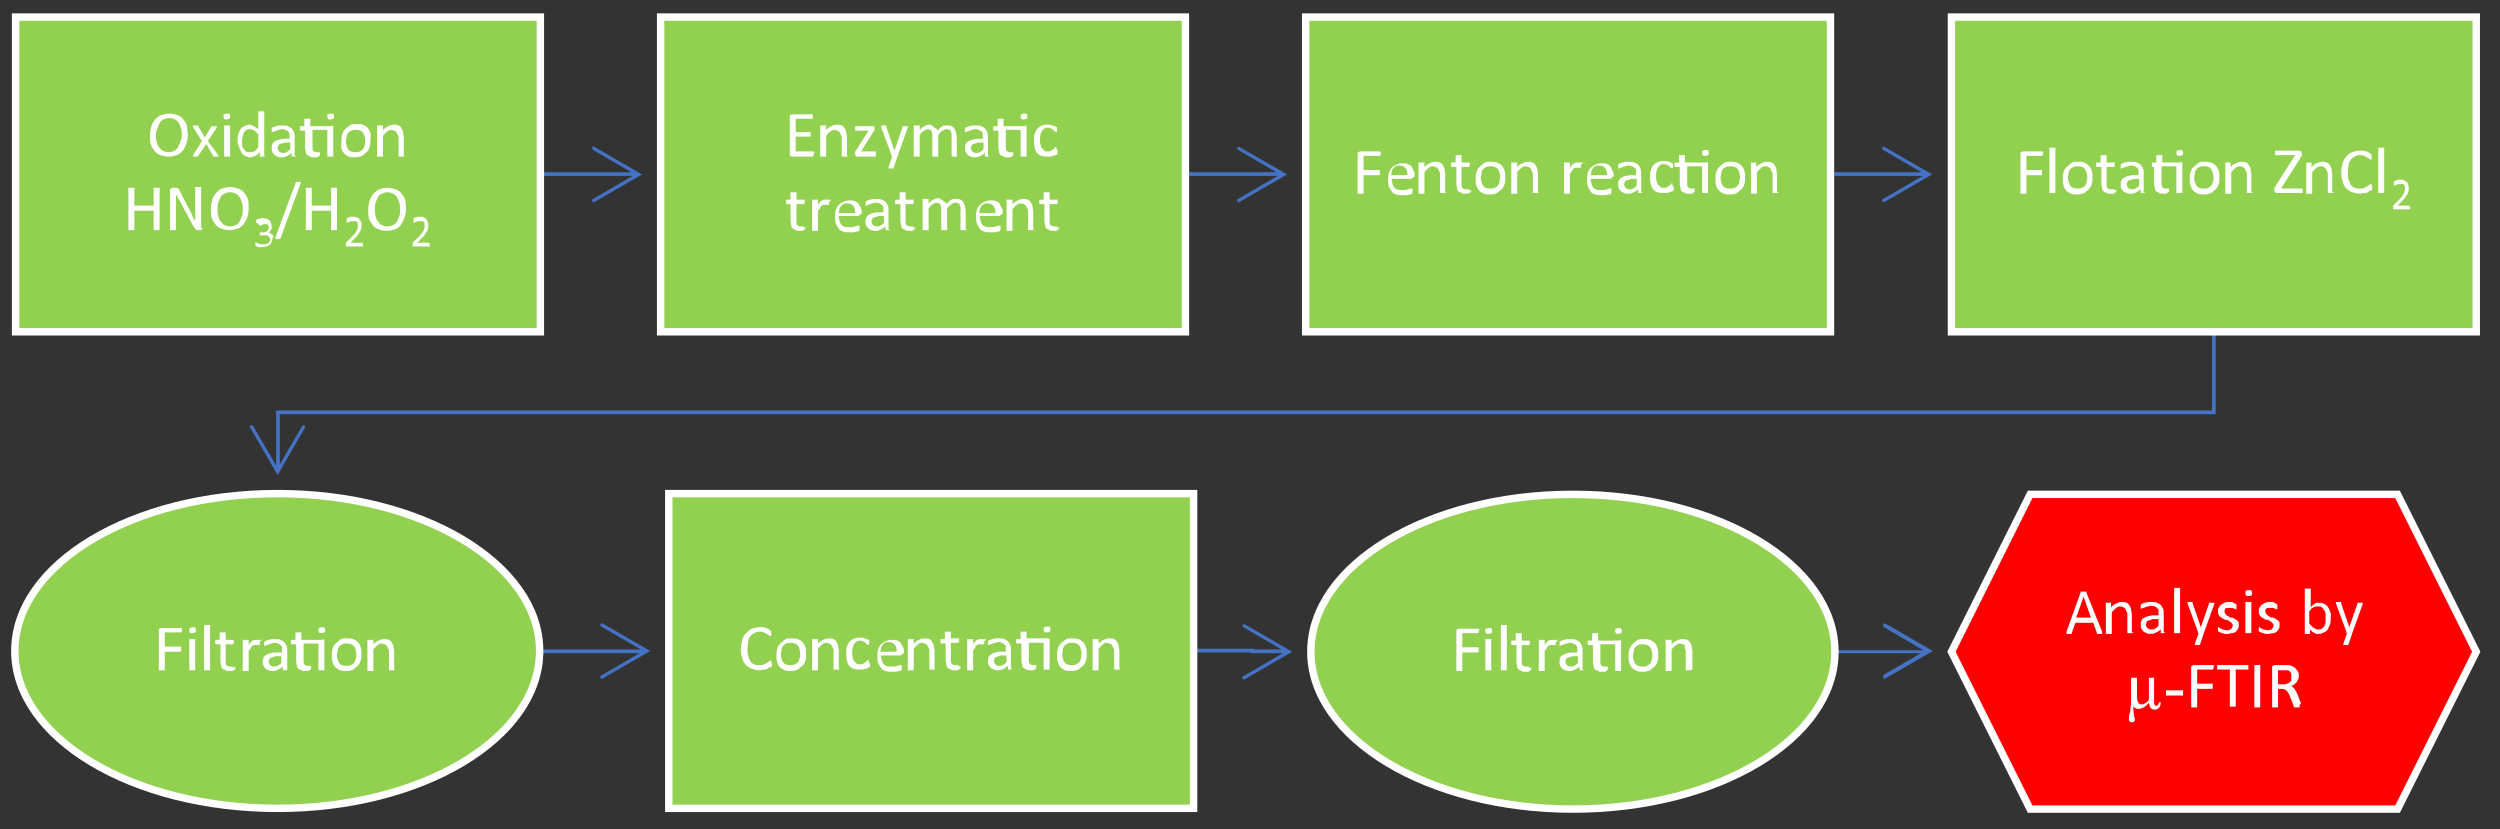 <svg version="1.0" id="Layer_1" xmlns="http://www.w3.org/2000/svg" x="0" y="0" viewBox="0 0 336.8 111.7" style="enable-background:new 0 0 336.8 111.7" xml:space="preserve"><rect x="0" y="0" width="336.8" height="111.7" fill="#333333" stroke="none"/><style>.st0{fill:#4472c4}.st1{fill-rule:evenodd;clip-rule:evenodd;fill:#92d050}.st2{fill:none;stroke:#fff;stroke-miterlimit:10}.st3{fill:#fff}</style><path class="st0" d="m80.1 19.8 6.4 3.7-6.4 3.7c-.1.1-.3 0-.3-.1-.1-.1 0-.3.1-.3l6-3.5v.4l-6-3.5c-.1-.1-.2-.2-.1-.3 0-.2.2-.2.3-.1zm-7.5 3.4H86v.5H72.6v-.5z"/><path class="st1" d="M2.1 2.3h70.7v42.4H2.1z"/><path class="st2" d="M2.1 2.3h70.7v42.4H2.1z"/><path class="st3" d="M25.3 18.2c0 .5-.1.9-.2 1.2s-.3.7-.5.9c-.2.3-.5.5-.8.6-.3.1-.7.2-1.1.2-.4 0-.8-.1-1.1-.2-.3-.1-.6-.3-.8-.6s-.4-.5-.5-.9-.1-.8-.1-1.2c0-.4.1-.9.2-1.2s.3-.7.5-.9.5-.5.8-.6c.3-.1.7-.2 1.1-.2.4 0 .8.1 1.1.2s.6.3.8.6c.2.2.4.5.5.9 0 .3.1.7.1 1.2zm-.8 0c0-.3 0-.6-.1-.9-.1-.3-.2-.5-.3-.7-.1-.2-.3-.4-.5-.5-.2-.1-.5-.2-.8-.2-.3 0-.6.1-.8.2-.2.1-.4.3-.5.5-.1.2-.2.4-.3.7s-.2.6-.2.9c0 .3 0 .6.1.9s.1.5.3.7.3.4.5.5c.2.1.5.2.8.2.3 0 .6-.1.8-.2.2-.1.4-.3.5-.5.1-.2.2-.5.3-.7s.2-.6.2-.9zM29.4 20.9v.2h-.7V21l-.9-1.6-1.1 1.6v.1H26v-.2l1.2-1.9-1.2-1.9v-.2h.7v.1l.9 1.5.9-1.5H29.2v.2L28 19l1.4 1.9zM31 15.7c0 .2 0 .3-.1.3s-.2.1-.4.1-.3 0-.3-.1c-.1-.1-.1-.2-.1-.3 0-.2 0-.3.1-.3s.2-.1.4-.1.3 0 .3.1c.1 0 .1.1.1.3zm0 5.3c0 .1 0 .1-.1.1h-.7V16.9c0-.1 0 0 .1 0h.7c.1 0 0 0 0 .1v4zM35.7 21c0 .1 0 .1-.1.1H35c-.1 0 0 0 0-.1v-.5c-.2.2-.4.4-.6.5-.2.1-.5.2-.7.2-.3 0-.5-.1-.7-.2-.2-.1-.4-.3-.5-.5-.1-.2-.2-.4-.3-.7-.1-.2-.2-.5-.2-.8 0-.3 0-.6.1-.9.1-.3.2-.5.3-.7s.3-.3.5-.4.5-.2.7-.2c.2 0 .4.1.6.2.2.1.4.3.6.4V15h.8v6zm-.8-2.8-.6-.6c-.2-.1-.4-.2-.6-.2-.2 0-.3 0-.5.1s-.2.2-.3.3c-.1.1-.1.3-.2.5 0 .2-.1.4-.1.6v.6c0 .2.1.4.2.5.1.1.2.3.3.4s.3.1.5.1h.3c.1 0 .2-.1.3-.1s.2-.1.3-.2c.1-.1.2-.2.3-.4v-1.6zM39.9 21l-.1.1h-.5v-.5c-.2.2-.4.3-.6.4-.2.1-.4.2-.7.2-.2 0-.4 0-.6-.1-.2-.1-.3-.1-.4-.2-.1-.1-.2-.2-.3-.4-.1-.1-.1-.3-.1-.5s0-.4.1-.6.2-.3.4-.4.4-.2.6-.2c.2-.1.5-.1.8-.1h.5V18c0-.1-.1-.2-.2-.3s-.2-.1-.3-.2c-.1 0-.3-.1-.4-.1-.2 0-.3 0-.5.1-.1 0-.3.1-.4.1-.1.1-.2.1-.3.1-.1 0-.1.1-.2.1h-.1c-.1 0 0 0 0-.1v-.4s0-.1.1-.1c0 0 .1-.1.2-.1s.2-.1.3-.1.3-.1.4-.1h.5c.3 0 .5 0 .7.1s.4.2.5.3c.1.1.2.3.3.5s.1.4.1.6V21zm-.7-1.8h-.6c-.2 0-.4 0-.5.1-.1 0-.3.1-.4.1-.1.1-.2.1-.2.2s-.1.2-.1.3c0 .2.1.4.2.5.1.1.3.2.5.2s.4 0 .5-.1c.2-.1.3-.2.5-.4v-.9zM44.7 16.9c.1 0 .1 0 .2.1v4.1h-.8v-3.6h-2v2.2c0 .3 0 .5.1.6.1.1.2.2.4.2h.5v.4s0 .1-.1.1-.1 0-.1.1-.1 0-.2.1h-.4c-.2 0-.4 0-.5-.1-.1-.1-.3-.1-.4-.2-.1-.1-.2-.2-.2-.4s-.1-.4-.1-.6v-2.3h-.6s-.1 0-.1-.1V17h.6v-1h.8c.1 0 0 0 0 .1v.9h2.9zm.3-1.2c0 .2 0 .3-.1.3s-.2.1-.4.1-.3 0-.3-.1c-.1-.1-.1-.2-.1-.3 0-.2 0-.3.1-.3s.2-.1.4-.1.3 0 .3.1c.1 0 .1.1.1.3zM49.9 18.9c0 .3 0 .6-.1.9s-.2.5-.4.7-.4.3-.6.5c-.3.1-.5.2-.9.2-.3 0-.6 0-.9-.1-.2-.1-.4-.2-.6-.4s-.3-.4-.4-.7 0-.7 0-1c0-.3 0-.6.1-.9.1-.3.2-.5.4-.7s.4-.3.6-.5.5-.2.9-.2c.3 0 .6 0 .9.1.2.1.4.2.6.4s.3.4.4.7 0 .7 0 1zm-.7.1c0-.2 0-.4-.1-.6 0-.2-.1-.4-.2-.5s-.2-.3-.4-.3c-.2-.1-.4-.1-.6-.1-.2 0-.4 0-.6.1s-.3.2-.4.3-.2.3-.2.5-.1.4-.1.6c0 .2 0 .4.1.6 0 .2.1.4.2.5.1.1.2.3.4.3.2.1.4.1.6.1.2 0 .4 0 .6-.1.2-.1.3-.2.4-.3.1-.1.2-.3.2-.5.1-.2.1-.4.1-.6zM54.5 21s-.1 0 0 0c0 .1 0 .1-.1.1h-.7v-2.4c0-.2 0-.4-.1-.5s-.1-.3-.2-.4-.2-.2-.3-.2-.2-.1-.4-.1-.4.1-.5.2-.4.3-.6.6V21.1h-.8V16.9c0-.1 0 0 .1 0h.7c.1 0 0 0 0 .1v.5c.2-.2.4-.4.7-.5.2-.1.4-.2.7-.2.3 0 .5 0 .7.1.2.1.3.2.4.4s.2.3.2.5.1.4.1.7V21zM21.5 30.9s0 .1 0 0c0 .1 0 .1-.1.1h-.7c-.1 0 0 0 0-.1v-2.5h-2.6V31c0 .1 0 0-.1 0h-.7c-.1 0 0 0 0-.1v-5.6c0-.1 0 0 .1 0h.7c.1 0 0 0 0 .1v2.3h2.6v-2.4c0-.1 0 0 .1 0h.7c.1 0 0 0 0 .1v5.5zM27.3 30.7v.1s0 .1-.1.1-.1 0-.1.1h-.5c-.1 0-.1 0-.2-.1-.1 0-.1-.1-.2-.2s-.1-.2-.2-.3l-1.7-3.2c-.1-.2-.2-.3-.3-.5-.1-.2-.2-.4-.3-.5V31c0 .1 0 0-.1 0h-.7c-.1 0 0 0 0-.1v-5.2c0-.1 0-.2.1-.3.1 0 .1-.1.2-.1H23.8c.1 0 .1 0 .2.1l.1.1s.1.1.1.2l1.3 2.5c.1.2.2.3.2.4.1.1.2.3.2.4s.1.3.2.4c.1.1.1.3.2.4v-4.6c0-.1 0 0 .1 0h.7c.1 0 0 0 0 .1v5.4zM33.5 28.1c0 .5-.1.9-.2 1.2s-.3.7-.5.9c-.2.3-.5.5-.8.6-.3.1-.7.2-1.1.2-.4 0-.8-.1-1.1-.2-.3-.1-.6-.3-.8-.6s-.4-.5-.5-.9-.1-.8-.1-1.2c0-.4.1-.9.2-1.2s.3-.7.5-.9.5-.5.8-.6c.3-.1.7-.2 1.1-.2.4 0 .8.1 1.1.2s.6.3.8.6c.2.2.4.5.5.9.1.3.1.8.1 1.2zm-.8.1c0-.3 0-.6-.1-.9-.1-.3-.2-.5-.3-.7-.1-.2-.3-.4-.5-.5-.2-.1-.5-.2-.8-.2-.3 0-.6.1-.8.2-.2.1-.4.3-.5.5-.1.2-.2.4-.3.7s-.1.6-.1.9c0 .3 0 .6.1.9s.1.5.3.7.3.4.5.5c.2.1.5.2.8.2.3 0 .6-.1.8-.2.2-.1.4-.3.5-.5.1-.2.2-.5.3-.7s.1-.6.1-.9zM36.7 32.1c0 .2 0 .3-.1.5s-.1.3-.3.4-.3.2-.4.2-.4.1-.6.1h-.4c-.2 0-.2 0-.3-.1s-.2-.1-.2-.1v-.4h.2c.1 0 .1.1.2.1s.2.1.3.1h.7c.1 0 .2-.1.3-.1l.2-.2c0-.1.1-.2.1-.3 0-.1 0-.2-.1-.3s-.1-.2-.2-.2c-.1-.1-.2-.1-.3-.1H35v-.4c0-.1 0 0 0 0h.6c.1 0 .2-.1.3-.1s.1-.1.2-.2.1-.2.1-.3v-.2s-.1-.1-.1-.2-.1-.1-.2-.1h-.3c-.1 0-.2 0-.3.1s-.2.1-.3.1-.3-.4-.4-.4-.1.1-.1.1v-.4c0-.1 0 0 0 0s.1 0 .1-.1.1-.1.2-.1.2-.1.3-.1h.4c.2 0 .3 0 .5.1s.2.1.3.2.2.2.2.3.1.2.1.4v.3c0 .1-.1.2-.1.3s-.1.1-.2.2-.2.1-.3.1c.1 0 .3 0 .4.1s.2.1.3.2.1.2.2.3-.2.1-.2.2zM37.8 32.1s0 .1 0 0l-.1.1h-.6V32l2.7-7.3v-.1l.1-.1h.6v.2l-2.7 7.4zM45.4 30.9s0 .1 0 0c0 .1 0 .1-.1.1h-.7c-.1 0 0 0 0-.1v-2.5H42V31c0 .1 0 0-.1 0h-.7c-.1 0 0 0 0-.1v-5.6c0-.1 0 0 .1 0h.7c.1 0 0 0 0 .1v2.3h2.6v-2.4c0-.1 0 0 .1 0h.7c.1 0 0 0 0 .1v5.5zM48.9 33v.2c0 .1 0 0 0 0H46.6c-.1 0 0 0 0-.1v-.4c0-.1 0 0 .1-.1l.8-.8c.2-.2.3-.3.4-.5.1-.1.2-.3.2-.4.1-.1.1-.2.1-.3v-.5c0-.1-.1-.1-.1-.2-.1-.1-.1-.1-.2-.1h-.6c-.1 0-.2.1-.3.1s-.2.1-.2.1h-.1v-.4c0-.1 0 0 0 0v-.1c0-.1.1 0 .1-.1s.1-.1.2-.1.2-.1.3-.1h.3c.2 0 .3 0 .5.1s.3.1.3.2.2.2.2.3.1.2.1.4v.4c0 .2-.1.3-.1.4s-.2.3-.3.5-.3.4-.5.6l-.6.6h1.6s.1.1.1.3c0-.1 0-.1 0 0zM54.7 28.1c0 .5-.1.9-.2 1.2s-.3.7-.5 1c-.2.3-.5.5-.8.6-.3.1-.7.2-1.1.2-.4 0-.8-.1-1.1-.2-.3-.1-.6-.3-.8-.6s-.4-.5-.5-.9-.1-.8-.1-1.2c0-.4.1-.9.2-1.2s.3-.7.5-.9.5-.5.8-.6c.3-.1.7-.2 1.1-.2.4 0 .8.1 1.1.2s.6.3.8.6c.2.2.4.5.5.9 0 .2.1.7.1 1.1zm-.8.1c0-.3 0-.6-.1-.9-.1-.3-.2-.5-.3-.7-.1-.2-.3-.4-.5-.5-.2-.1-.5-.2-.8-.2-.3 0-.6.1-.8.2-.2.1-.4.3-.5.5-.1.2-.2.4-.3.7s-.1.6-.1.9c0 .3 0 .6.1.9s.1.5.3.7.3.4.5.5c.2.1.5.2.8.2.3 0 .6-.1.8-.2.2-.1.4-.3.5-.5.1-.2.2-.5.3-.7s.1-.6.1-.9zM57.9 33v.2c0 .1 0 0 0 0H55.6c-.1 0 0 0 0-.1v-.4c0-.1 0 0 .1-.1l.8-.8c.2-.2.3-.3.4-.5.1-.1.2-.3.2-.4.1-.1.1-.2.1-.3v-.5c0-.1-.1-.1-.1-.2-.1-.1-.1-.1-.2-.1h-.6c-.1 0-.2.1-.3.1s-.2.1-.2.1h-.1v-.4c0-.1 0 0 0 0v-.1c0-.1.1 0 .1-.1s.1-.1.2-.1.2-.1.3-.1h.3c.2 0 .3 0 .5.1s.3.1.3.2.2.2.2.3.1.2.1.4v.4c0 .2-.1.3-.1.4s-.2.3-.3.5-.3.4-.5.6l-.6.6h1.6s.1.1.1.3c0-.1 0-.1 0 0z"/><path class="st0" d="m167 19.8 6.4 3.7-6.4 3.7c-.1.1-.3 0-.3-.1-.1-.1 0-.3.1-.3l6-3.5v.4l-6-3.5c-.1-.1-.2-.2-.1-.3.1-.2.2-.2.3-.1zm-7.5 3.4h13.3v.5h-13.3v-.5z"/><path class="st1" d="M89 2.3h70.7v42.4H89z"/><path class="st2" d="M89 2.3h70.7v42.4H89z"/><path class="st3" d="M109.6 20.8v.2l-.1.1H106.7c-.1 0-.1 0-.2-.1-.1 0-.1-.1-.1-.2v-5.1c0-.1 0-.2.1-.2s.1-.1.2-.1H109.5c.1 0 0 0 0 .1v.5c0 .1 0 0-.1 0h-2.2v1.8h2v.6h-2v2h2.4l.1.1c.1.1 0 .1 0 .1-.1 0-.1.1-.1.2zM114.2 21c0 .1 0 .1-.1.1h-.7v-2.4c0-.2 0-.4-.1-.5s-.1-.3-.2-.4-.2-.2-.3-.2-.2-.1-.4-.1-.4.1-.5.2-.4.3-.6.6V21.1h-.8V16.9c0-.1 0 0 .1 0h.7c.1 0 0 0 0 .1v.5c.2-.2.4-.4.7-.5.2-.1.4-.2.7-.2.3 0 .5 0 .7.1.2.1.3.2.4.4s.2.3.2.5.1.4.1.7V21zM118 20.8V21.1h-2.5c-.1 0-.1 0-.2-.1 0 0-.1-.1-.1-.2v-.4s0-.1.1-.1l1.7-2.7h-1.7s-.1 0-.1-.1V17h2.6c.1 0 0 0 0 .1v.5s0 .1-.1.1l-1.7 2.7h2v.4zM120.9 21.1l-.5 1.5-.1.1h-.6v-.2l.5-1.4s-.1 0-.1-.1v-.1l-1.4-3.8v-.2h.6s.1 0 .1.1v.1l1.1 3.2 1.1-3.2c0-.1 0-.1.1-.1h.6v.2l-1.4 3.9zM129 21c0 .1 0 .1-.1.1h-.7v-3c0-.2-.1-.3-.1-.4s-.1-.2-.2-.2-.2-.1-.4-.1-.3.1-.5.2-.4.3-.6.6v2.9h-.8v-3c0-.2-.1-.3-.1-.4s-.1-.2-.2-.2-.2-.1-.3-.1c-.2 0-.3.1-.5.2s-.4.3-.6.6v2.9h-.8V16.9c0-.1 0 0 .1 0h.7c.1 0 0 0 0 .1v.5c.2-.2.4-.4.6-.5.2-.1.4-.2.6-.2.2 0 .3 0 .4.1s.2.1.3.2.2.2.3.2.1.2.2.3l.4-.4c.1-.1.2-.2.3-.2.1-.1.2-.1.3-.1h.3c.3 0 .5 0 .6.1.2.1.3.2.4.4s.2.3.2.5.1.4.1.6V21zM133.3 21l-.1.1h-.5v-.5c-.2.2-.4.3-.6.4-.2.1-.4.2-.7.2-.2 0-.4 0-.6-.1-.2-.1-.3-.1-.4-.2-.1-.1-.2-.2-.3-.4-.1-.1-.1-.3-.1-.5s0-.4.1-.6.2-.3.4-.4.4-.2.6-.2c.2-.1.5-.1.8-.1h.5V18c0-.1-.1-.2-.2-.3s-.2-.1-.3-.2c-.1 0-.3-.1-.4-.1-.2 0-.3 0-.5.1-.1 0-.3.1-.4.1-.1.1-.2.1-.3.1-.1 0-.1.1-.2.1h-.1c-.1 0 0 0 0-.1v-.4s0-.1.1-.1c0 0 .1-.1.2-.1s.2-.1.3-.1.3-.1.4-.1h.5c.3 0 .5 0 .7.1s.4.2.5.3c.1.1.2.3.3.5s.1.4.1.6V21zm-.7-1.8h-.6c-.2 0-.4 0-.5.1-.1 0-.3.1-.4.1-.1.1-.2.1-.2.2s-.1.2-.1.3c0 .2.1.4.2.5.1.1.3.2.5.2s.4 0 .5-.1c.2-.1.3-.2.5-.4v-.9zM138.1 16.9c.1 0 .1 0 .2.1v4.1h-.8v-3.6h-2v2.2c0 .3 0 .5.1.6.1.1.2.2.4.2h.5v.4s0 .1-.1.1-.1 0-.1.1-.1 0-.2.1h-.4c-.2 0-.4 0-.5-.1-.1-.1-.3-.1-.4-.2-.1-.1-.2-.2-.2-.4s-.1-.4-.1-.6v-2.3h-.6s-.1 0-.1-.1V17h.6v-1h.8c.1 0 0 0 0 .1v.9h2.9zm.3-1.2c0 .2 0 .3-.1.3s-.2.1-.4.1-.3 0-.3-.1c-.1-.1-.1-.2-.1-.3 0-.2 0-.3.1-.3s.2-.1.4-.1.3 0 .3.1c.1 0 .1.1.1.3zM142.5 20.4V20.7l-.1.1s-.1.1-.2.1-.2.1-.3.1c-.1 0-.2.1-.4.1h-.4c-.3 0-.5 0-.8-.1s-.4-.2-.6-.4c-.1-.2-.3-.4-.3-.7-.1-.3-.1-.6-.1-.9 0-.4 0-.7.1-1s.2-.5.4-.7c.2-.2.4-.3.6-.4.2-.1.5-.1.7-.1h.4c.1 0 .2.1.3.1s.2.1.3.1.1.1.2.1.1.1.1.1v.5l-.1.1s-.1 0-.2-.1c-.1 0-.1-.1-.2-.2s-.2-.1-.3-.2c-.1 0-.3-.1-.4-.1-.3 0-.6.1-.8.4-.2.3-.3.7-.3 1.2 0 .3 0 .5.1.7 0 .2.1.4.2.5l.3.3c.1.1.3.1.5.1s.3 0 .4-.1.2-.1.3-.2c.1-.1.2-.1.2-.2l.1-.1h.1c.1 0 0 0 0 .1v.1c.2.2.2.3.2.4zM108.5 30.6v.2s0 .1-.1.1-.1 0-.1.1-.1 0-.2.1h-.4c-.2 0-.4 0-.5-.1-.1-.1-.3-.1-.4-.2-.1-.1-.2-.2-.2-.4s-.1-.4-.1-.6v-2.3h-.5s-.1 0-.1-.1v-.5h.6v-1h.8c.1 0 0 0 0 .1v.9h1.1v.5l-.1.1h-1v2.2c0 .3 0 .5.1.6.1.1.2.2.4.2h.5v.1c0 .1.2 0 .2 0zM111.7 27.2v.4h-.8c-.1 0-.1.1-.2.1-.1.1-.2.2-.2.3s-.2.2-.3.4v2.7h-.8V26.9c0-.1 0 0 .1 0h.7c.1 0 0 0 0 .1v.6c.1-.2.2-.3.3-.4.1-.1.2-.2.3-.2.1-.1.2-.1.3-.1h.8v.2c-.2 0-.2.1-.2.1zM115.9 28.8c0 .1 0 .2-.1.2s-.1.1-.2.1H113c0 .2 0 .4.1.6 0 .2.1.3.2.5s.2.2.4.3c.2.1.4.1.6.1h.5c.1 0 .3-.1.4-.1s.2-.1.3-.1H115.8v.6s-.1 0-.1.1-.2.1-.3.1-.3.1-.4.1h-.5c-.3 0-.6 0-.9-.1s-.5-.2-.6-.4-.3-.4-.4-.7-.1-.6-.1-.9c0-.3 0-.6.1-.9.1-.3.2-.5.4-.7.2-.2.4-.3.6-.4.2-.1.5-.2.8-.2.3 0 .6 0 .8.1.2.1.4.2.5.4l.3.6c.1.2.1.5.1.7zm-.7-.2c0-.4-.1-.7-.3-.9s-.4-.3-.8-.3c-.2 0-.3 0-.5.1s-.2.2-.3.3c-.1.1-.2.2-.2.4s-.1.3-.1.5h2.2zM119.9 30.9c0 .1 0 .1 0 0l-.1.1h-.5v-.5c-.2.2-.4.3-.6.4-.2.1-.4.2-.7.2-.2 0-.4 0-.6-.1-.2-.1-.3-.1-.4-.2-.1-.1-.2-.2-.3-.4-.1-.1-.1-.3-.1-.5s0-.4.1-.6.2-.3.4-.4.4-.2.6-.2c.2-.1.5-.1.8-.1h.5v-.7c0-.1-.1-.2-.2-.3s-.2-.1-.3-.2c-.1 0-.3-.1-.4-.1-.2 0-.3 0-.5.1-.1 0-.3.1-.4.1-.1.1-.2.1-.3.1-.1 0-.1.1-.2.1h-.1c-.1 0 0 0 0-.1v-.4s0-.1.1-.1c0 0 .1-.1.2-.1s.2-.1.3-.1.3-.1.4-.1h.5c.3 0 .5 0 .7.1s.4.2.5.3c.1.1.2.3.3.5s.1.4.1.6v2.6zm-.7-1.8h-.6c-.2 0-.4 0-.5.1-.1 0-.3.1-.4.1-.1.1-.2.1-.2.2s-.1.2-.1.3c0 .2.1.4.2.5.1.1.3.2.5.2s.4 0 .5-.1c.2-.1.3-.2.5-.4v-.9zM123.3 30.6v.2s0 .1-.1.1-.1 0-.1.1-.1 0-.2.1h-.4c-.2 0-.4 0-.5-.1-.1-.1-.3-.1-.4-.2-.1-.1-.2-.2-.2-.4s-.1-.4-.1-.6v-2.3h-.6s-.1 0-.1-.1v-.5h.6v-1h.8c.1 0 0 0 0 .1v.9h1.1v.5l-.1.1h-1v2.2c0 .3 0 .5.1.6.1.1.2.2.4.2h.5v.1c0 .1.3 0 .3 0zM130.2 30.9s-.1.1 0 0c0 .1 0 .1-.1.1h-.7v-3c0-.2-.1-.3-.1-.4s-.1-.2-.2-.2-.2-.1-.4-.1-.3.1-.5.2-.4.3-.6.6V31h-.8v-3c0-.2-.1-.3-.1-.4s-.1-.2-.2-.2-.2-.1-.3-.1c-.2 0-.3.1-.5.2s-.4.3-.6.6V31h-.8V26.8c0-.1 0 0 .1 0h.7c.1 0 0 0 0 .1v.5c.2-.2.4-.4.6-.5.2-.1.4-.2.6-.2.2 0 .3 0 .4.1s.2.1.3.2.2.2.3.2.1.2.2.3l.4-.4c.1-.1.2-.2.3-.2.1-.1.2-.1.3-.1h.3c.3 0 .5 0 .6.1.2.1.3.2.4.4s.2.3.2.5.1.4.1.6v2.5zM134.9 28.8c0 .1 0 .2-.1.2s-.1.1-.2.1H132c0 .2 0 .4.1.6 0 .2.1.3.2.5s.2.2.4.3c.2.1.4.1.6.1h.5c.1 0 .3-.1.4-.1s.2-.1.3-.1H134.8v.6s-.1 0-.1.1-.2.1-.3.1-.3.1-.4.1h-.5c-.3 0-.6 0-.9-.1s-.5-.2-.6-.4-.3-.4-.4-.7-.1-.6-.1-.9c0-.3 0-.6.1-.9.1-.3.2-.5.4-.7.2-.2.4-.3.6-.4.2-.1.5-.2.8-.2.3 0 .6 0 .8.1.2.1.4.2.5.4l.3.6c.1.2.1.5.1.7zm-.8-.2c0-.4-.1-.7-.3-.9s-.4-.3-.8-.3c-.2 0-.3 0-.5.1s-.2.2-.3.3c-.1.1-.2.2-.2.4s-.1.3-.1.5h2.2zM139.3 30.9s0 .1 0 0c0 .1 0 .1-.1.1h-.7v-2.4c0-.2 0-.4-.1-.5s-.1-.3-.2-.4-.2-.2-.3-.2-.2-.1-.4-.1-.4.1-.5.2-.4.3-.6.6v2.9h-.8V26.9c0-.1 0 0 .1 0h.7c.1 0 0 0 0 .1v.5c.2-.2.4-.4.7-.5.2-.1.4-.2.7-.2.3 0 .5 0 .7.1.2.1.3.2.4.4s.2.3.2.5.1.4.1.7v2.4zM142.7 30.6v.2s0 .1-.1.1-.1 0-.1.1-.1 0-.2.1h-.4c-.2 0-.4 0-.5-.1-.1-.1-.3-.1-.4-.2-.1-.1-.2-.2-.2-.4s-.1-.4-.1-.6v-2.3h-.6s-.1 0-.1-.1v-.5h.6v-1h.8c.1 0 0 0 0 .1v.9h1.1v.5l-.1.1h-1v2.2c0 .3 0 .5.1.6.1.1.2.2.4.2h.5v.1c0 .1.3 0 .3 0z"/><path class="st0" d="m253.9 19.8 6.4 3.7-6.4 3.7c-.1.1-.3 0-.3-.1-.1-.1 0-.3.1-.3l6-3.5v.4l-6-3.5c-.1-.1-.2-.2-.1-.3.1-.2.2-.2.3-.1zm-7.4 3.4h13.4v.5h-13.4v-.5z"/><path class="st1" d="M175.9 2.3h70.7v42.4h-70.7z"/><path class="st2" d="M175.9 2.3h70.7v42.4h-70.7z"/><path class="st3" d="M186 20.7v.2l-.1.1h-2.2v1.9h2.1l.1.1c.1.1 0 .1 0 .1v.4l-.1.1h-2.1v2.5c0 .1 0 0-.1 0h-.7c-.1 0 0 0 0-.1v-5.3c0-.1 0-.2.1-.2s.1-.1.2-.1h2.7l.1.1c.1.1 0 .1 0 .1v.1zM190.4 23.8c0 .1 0 .2-.1.2s-.1.1-.2.1h-2.6c0 .2 0 .4.1.6 0 .2.1.3.2.5s.2.2.4.3c.2.1.4.1.6.1h.5c.1 0 .3-.1.4-.1s.2-.1.3-.1H190.3v.6s-.1 0-.1.1-.2.1-.3.1-.3.1-.4.1h-.5c-.3 0-.6 0-.9-.1s-.5-.2-.6-.4-.3-.4-.4-.7-.1-.6-.1-.9c0-.3 0-.6.1-.9.1-.3.2-.5.4-.7.2-.2.4-.3.6-.4.2-.1.5-.2.8-.2.3 0 .6 0 .8.1.2.1.4.2.5.4l.3.6c.1.2.1.5.1.7zm-.8-.3c0-.4-.1-.7-.3-.9s-.4-.3-.8-.3c-.2 0-.3 0-.5.1s-.2.2-.3.3c-.1.1-.2.2-.2.4s-.1.3-.1.5h2.2zM194.8 25.9c0 .1 0 .1-.1.1h-.7v-2.4c0-.2 0-.4-.1-.5s-.1-.3-.2-.4-.2-.2-.3-.2-.2-.1-.4-.1-.4.1-.5.2-.4.3-.6.6v2.9h-.8V21.9c0-.1 0 0 .1 0h.7c.1 0 0 0 0 .1v.5c.2-.2.4-.4.7-.5.2-.1.4-.2.7-.2.3 0 .5 0 .7.1.2.1.3.2.4.4s.2.3.2.5.1.4.1.7v2.4zM198.2 25.6v.2s0 .1-.1.1-.1.1-.1.1-.1 0-.2.1h-.4c-.2 0-.4 0-.5-.1-.1-.1-.3-.1-.4-.2-.1-.1-.2-.2-.2-.4s-.1-.4-.1-.6v-2.3h-.6s-.1 0-.1-.1v-.5h.6v-1h.8c.1 0 0 0 0 .1v.9h1.1v.5l-.1.1h-1v2.2c0 .3 0 .5.1.6.1.1.2.2.4.2h.5v.1c0 .1.3 0 .3 0zM202.8 23.9c0 .3 0 .6-.1.9s-.2.5-.4.7-.4.3-.6.5c-.3.1-.5.2-.9.2-.3 0-.6 0-.9-.1-.2-.1-.4-.2-.6-.4s-.3-.4-.4-.7-.1-.6-.1-.9c0-.3 0-.6.1-.9.1-.3.2-.5.4-.7s.4-.3.6-.5.5-.2.9-.2c.3 0 .6 0 .9.1.2.1.4.2.6.4s.3.4.4.7.1.6.1.9zm-.7 0c0-.2 0-.4-.1-.6 0-.2-.1-.4-.2-.5s-.2-.3-.4-.3c-.2-.1-.4-.1-.6-.1-.2 0-.4 0-.6.1s-.3.2-.4.3-.2.3-.2.5-.1.4-.1.6c0 .2 0 .4.1.6 0 .2.1.4.2.5.1.1.2.3.4.3.2.1.4.1.6.1.2 0 .4 0 .6-.1.2-.1.3-.2.4-.3.1-.1.2-.3.2-.5 0-.1.1-.3.1-.6zM207.3 25.9c0 .1 0 .1-.1.1h-.7v-2.4c0-.2 0-.4-.1-.5s-.1-.3-.2-.4-.2-.2-.3-.2-.2-.1-.4-.1-.4.1-.5.2-.4.3-.6.6v2.9h-.8V21.9c0-.1 0 0 .1 0h.7c.1 0 0 0 0 .1v.5c.2-.2.4-.4.7-.5.2-.1.4-.2.7-.2.3 0 .5 0 .7.1.2.1.3.2.4.4s.2.3.2.5.1.4.1.7v2.4zM213 22.2v.4h-.8c-.1 0-.1.1-.2.1-.1.1-.2.2-.2.3s-.2.2-.3.4v2.7h-.8V21.9c0-.1 0 0 .1 0h.7c.1 0 0 0 0 .1v.6c.1-.2.2-.3.3-.4.1-.1.2-.2.3-.2.1-.1.2-.1.3-.1h.8v.2c-.2 0-.2 0-.2.1zM217.2 23.8c0 .1 0 .2-.1.2s-.1.1-.2.1h-2.6c0 .2 0 .4.1.6 0 .2.1.3.2.5s.2.2.4.3c.2.1.4.1.6.1h.5c.1 0 .3-.1.4-.1s.2-.1.3-.1H217.1v.6s-.1 0-.1.1-.2.1-.3.1-.3.1-.4.1h-.5c-.3 0-.6 0-.9-.1s-.5-.2-.6-.4-.3-.4-.4-.7-.1-.6-.1-.9c0-.3 0-.6.1-.9.1-.3.2-.5.4-.7.2-.2.4-.3.6-.4.2-.1.5-.2.8-.2.3 0 .6 0 .8.1.2.1.4.2.5.4l.3.6c.1.2.1.5.1.7zm-.7-.3c0-.4-.1-.7-.3-.9s-.4-.3-.8-.3c-.2 0-.3 0-.5.1s-.2.2-.3.3c-.1.1-.2.2-.2.4s-.1.3-.1.5h2.2zM221.3 25.9s0 .1 0 0l-.1.1h-.5v-.5c-.2.2-.4.3-.6.4-.2.1-.4.2-.7.2-.2 0-.4 0-.6-.1-.2-.1-.3-.1-.4-.2-.1-.1-.2-.2-.3-.4-.1-.1-.1-.3-.1-.5s0-.4.1-.6.2-.3.4-.4.4-.2.6-.2c.2-.1.5-.1.8-.1h.5v-.7c0-.1-.1-.2-.2-.3s-.2-.1-.3-.2c-.1 0-.3-.1-.4-.1-.2 0-.3 0-.5.1-.1 0-.3.1-.4.1-.1.1-.2.1-.3.1-.1 0-.1.1-.2.1h-.1c-.1 0 0 0 0-.1v-.4s0-.1.1-.1c0 0 .1-.1.2-.1s.2-.1.3-.1.3-.1.4-.1h.5c.3 0 .5 0 .7.1s.4.2.5.3c.1.1.2.3.3.5s.1.4.1.6v2.6zm-.7-1.8h-.6c-.2 0-.4 0-.5.1-.1 0-.3.1-.4.1-.1.1-.2.1-.2.2s-.1.2-.1.3c0 .2.1.4.2.5.1.1.3.2.5.2s.4 0 .5-.1c.2-.1.3-.2.5-.4v-.9zM225.5 25.3V25.6l-.1.1s-.1.1-.2.1-.2.1-.3.1c-.1 0-.2.1-.4.1h-.4c-.3 0-.5 0-.8-.1s-.4-.2-.6-.4c-.1-.2-.3-.4-.3-.7-.1-.3-.1-.6-.1-.9 0-.4 0-.7.1-1s.2-.5.4-.7c.2-.2.4-.3.6-.4.2-.1.5-.1.7-.1h.4c.1 0 .2.1.3.1s.2.1.3.1.1.1.2.1.1.1.1.1v.5l-.1.1s-.1 0-.2-.1c-.1 0-.1-.1-.2-.2s-.2-.1-.3-.2c-.1 0-.3-.1-.4-.1-.3 0-.6.1-.8.4-.2.3-.3.7-.3 1.2 0 .3 0 .5.1.7 0 .2.1.4.2.5l.3.3c.1.1.3.1.5.1s.3 0 .4-.1.2-.1.3-.2c.1-.1.2-.1.2-.2l.1-.1h.1c.1 0 0 0 0 .1v.1c.1.3.2.3.2.4zM229.9 21.8c.1 0 .1 0 .2.1V26h-.8v-3.6h-2v2.2c0 .3 0 .5.1.6.1.1.2.2.4.2h.5v.4s0 .1-.1.1-.1 0-.1.1-.1 0-.2.1h-.4c-.2 0-.4 0-.5-.1-.1-.1-.3-.1-.4-.2-.1-.1-.2-.2-.2-.4s-.1-.4-.1-.6v-2.3h-.6s-.1 0-.1-.1v-.5h.6v-1h.8c.1 0 0 0 0 .1v.9h2.9zm.3-1.2c0 .2 0 .3-.1.3s-.2.1-.4.1-.3 0-.3-.1c-.1-.1-.1-.2-.1-.3 0-.2 0-.3.1-.3s.2-.1.4-.1.3 0 .3.1c.1 0 .1.1.1.3zM235.1 23.9c0 .3 0 .6-.1.9s-.2.5-.4.7-.4.3-.6.5c-.3.1-.5.2-.9.2-.3 0-.6 0-.9-.1-.2-.1-.4-.2-.6-.4s-.3-.4-.4-.7-.1-.6-.1-.9c0-.3 0-.6.1-.9.1-.3.2-.5.4-.7s.4-.3.6-.5.5-.2.9-.2c.3 0 .6 0 .9.1.2.1.4.2.6.4s.3.4.4.7.1.6.1.9zm-.7 0c0-.2 0-.4-.1-.6 0-.2-.1-.4-.2-.5s-.2-.3-.4-.3c-.2-.1-.4-.1-.6-.1-.2 0-.4 0-.6.1s-.3.2-.4.3-.2.3-.2.5-.1.4-.1.6c0 .2 0 .4.1.6 0 .2.1.4.2.5.1.1.2.3.4.3.2.1.4.1.6.1.2 0 .4 0 .6-.1.2-.1.3-.2.4-.3.1-.1.2-.3.2-.5 0-.1.1-.3.1-.6zM239.6 25.9c0 .1 0 .1-.1.1h-.7v-2.4c0-.2 0-.4-.1-.5s-.1-.3-.2-.4-.2-.2-.3-.2c-.1-.1-.2-.1-.4-.1s-.4.1-.5.2-.4.3-.6.6v2.9h-.8V21.9c0-.1 0 0 .1 0h.6v.6c.2-.2.4-.4.7-.5.2-.1.4-.2.7-.2.3 0 .5 0 .7.1.2.1.3.2.4.4s.2.3.2.5.1.4.1.7v2.4z"/><path class="st0" d="M41.1 57.6 37.4 64l-3.7-6.4c-.1-.1 0-.3.1-.3s.3 0 .3.1l3.5 6h-.4l3.5-6c.1-.1.2-.2.3-.1s.1.2.1.3zm257.4-13.1v11.3H37.4l.3-.3v7.9h-.5v-8.1h261.1l-.3.3V44.5h.5z"/><path class="st1" d="M262.9 2.3h70.7v42.4h-70.7z"/><path class="st2" d="M262.9 2.3h70.7v42.4h-70.7z"/><path class="st3" d="M275.2 20.7v.2l-.1.1H273v1.9h2.1v.7H273v2.5c0 .1 0 0-.1 0h-.7c-.1 0 0 0 0-.1v-5.3c0-.1 0-.2.1-.2s.1-.1.2-.1h2.7l.1.1v.1c-.1-.1-.1 0-.1.1zM276.9 25.9c0 .1 0 .1-.1.1h-.7v-6.1h.8c.1 0 0 0 0 .1v5.9zM281.9 23.9c0 .3 0 .6-.1.9s-.2.5-.4.7c-.2.2-.4.3-.6.5-.3.1-.5.2-.9.2-.3 0-.6 0-.9-.1-.2-.1-.4-.2-.6-.4-.2-.2-.3-.4-.4-.7-.1-.3-.1-.6-.1-.9 0-.3 0-.6.1-.9.1-.3.2-.5.4-.7.2-.2.4-.3.6-.5s.5-.2.9-.2c.3 0 .6 0 .9.1.2.1.4.2.6.4s.3.4.4.7c.1.3.1.6.1.9zm-.7 0c0-.2 0-.4-.1-.6s-.1-.4-.2-.5-.2-.3-.4-.3c-.2-.1-.4-.1-.6-.1-.2 0-.4 0-.6.1-.2.1-.3.2-.4.3s-.2.3-.2.5-.1.4-.1.6c0 .2 0 .4.1.6s.1.4.2.5c.1.1.2.3.4.3.2.1.4.1.6.1.2 0 .4 0 .6-.1.2-.1.3-.2.4-.3s.2-.3.2-.5c0-.1.1-.3.1-.6zM285.1 25.6v.2s0 .1-.1.1-.1 0-.1.1-.1 0-.2.1h-.4c-.2 0-.4 0-.5-.1-.1-.1-.3-.1-.4-.2-.1-.1-.2-.2-.2-.4s-.1-.4-.1-.6v-2.3h-.6s-.1 0-.1-.1v-.5h.6v-1h.8c.1 0 0 0 0 .1v.9h1.1v.5l-.1.1h-1v2.2c0 .3 0 .5.1.6.1.1.2.2.4.2h.5v.1c.3-.1.3 0 .3 0zM289 25.9s0 .1 0 0l-.1.1h-.5v-.5c-.2.2-.4.3-.6.4-.2.1-.4.2-.7.2-.2 0-.4 0-.6-.1-.2-.1-.3-.1-.4-.2-.1-.1-.2-.2-.3-.4-.1-.1-.1-.3-.1-.5s0-.4.1-.6c.1-.2.2-.3.4-.4s.4-.2.6-.2c.2-.1.5-.1.8-.1h.5v-.7c0-.1-.1-.2-.2-.3-.1-.1-.2-.1-.3-.2-.1 0-.3-.1-.4-.1-.2 0-.3 0-.5.1-.1 0-.3.1-.4.1-.1.1-.2.1-.3.1-.1 0-.1.1-.2.1h-.1c-.1 0 0 0 0-.1v-.4s0-.1.1-.1c0 0 .1-.1.2-.1.1-.1.2-.1.3-.1.1 0 .3-.1.4-.1h.5c.3 0 .5 0 .7.1s.4.2.5.3c.1.1.2.3.3.5s.1.4.1.6v2.6zm-.7-1.8h-.6c-.2 0-.4 0-.5.1-.1 0-.3.1-.4.1-.1.1-.2.1-.2.2s-.1.2-.1.3c0 .2.1.4.2.5.1.1.3.2.5.2s.4 0 .5-.1c.2-.1.3-.2.5-.4v-.9zM293.8 21.8c.1 0 .1 0 .2.1V26h-.8v-3.6h-2v2.2c0 .3 0 .5.1.6.1.1.2.2.4.2h.5v.4s0 .1-.1.1-.1 0-.1.1-.1 0-.2.1h-.4c-.2 0-.4 0-.5-.1-.1-.1-.3-.1-.4-.2-.1-.1-.2-.2-.2-.4s-.1-.4-.1-.6v-2.3h-.2s-.1 0-.1-.1v-.5h.6v-1h.8c.1 0 0 0 0 .1v.9h2.5zm.3-1.2c0 .2 0 .3-.1.3s-.2.1-.4.1-.3 0-.3-.1c-.1-.1-.1-.2-.1-.3 0-.2 0-.3.1-.3s.2-.1.4-.1.3 0 .3.1c.1 0 .1.1.1.3zM299 23.9c0 .3 0 .6-.1.9s-.2.5-.4.7c-.2.2-.4.3-.6.5-.3.1-.5.2-.9.2-.3 0-.6 0-.9-.1-.2-.1-.4-.2-.6-.4-.2-.2-.3-.4-.4-.7-.1-.3-.1-.6-.1-.9 0-.3 0-.6.1-.9.1-.3.2-.5.4-.7.2-.2.4-.3.6-.5s.5-.2.9-.2c.3 0 .6 0 .9.1.2.1.4.2.6.4s.3.4.4.7c.1.3.1.6.1.9zm-.8 0c0-.2 0-.4-.1-.6s-.1-.4-.2-.5-.2-.3-.4-.3c-.2-.1-.4-.1-.6-.1-.2 0-.4 0-.6.1-.2.1-.3.2-.4.3s-.2.3-.2.5-.1.4-.1.6c0 .2 0 .4.1.6s.1.4.2.5c.1.1.2.3.4.3.2.1.4.1.6.1.2 0 .4 0 .6-.1.2-.1.3-.2.4-.3s.2-.3.2-.5c.1-.1.1-.3.1-.6zM303.5 25.9c0 .1 0 .1-.1.1h-.7v-2.4c0-.2 0-.4-.1-.5s-.1-.3-.2-.4-.2-.2-.3-.2c-.1-.1-.2-.1-.4-.1s-.4.1-.5.2-.4.3-.6.6v2.9h-.8V21.9c0-.1 0 0 .1 0h.6v.6c.2-.2.4-.4.7-.5.2-.1.4-.2.7-.2.3 0 .5 0 .7.1.2.1.3.2.4.4s.2.3.2.5.1.4.1.7v2.4zM310.2 25.7V26h-3.5c-.1 0-.1 0-.2-.1 0 0-.1-.1-.1-.2v-.4s0-.1.1-.1c0 0 .1-.1.1-.2l2.6-4.1h-2.7v-.6c0-.1 0 0 .1 0h3.2c.1 0 .1 0 .2.1 0 0 .1.1.1.2v.4s0 .1-.1.1c0 0-.1.1-.1.2l-2.6 4.1h2.8s.1 0 .1.1v.2zM314.4 25.9c0 .1 0 .1-.1.1h-.7v-2.4c0-.2 0-.4-.1-.5s-.1-.3-.2-.4-.2-.2-.3-.2c-.1-.1-.2-.1-.4-.1s-.4.1-.5.2-.4.3-.6.6v2.9h-.8V21.9c0-.1 0 0 .1 0h.6v.6c.2-.2.4-.4.7-.5.2-.1.4-.2.7-.2.3 0 .5 0 .7.1.2.1.3.2.4.4s.2.3.2.5.1.4.1.7v2.4zM319.6 25.2V25.5c0 .1 0 0-.1.1 0 0-.1.1-.2.1s-.2.1-.3.2c-.1.1-.3.1-.5.1s-.4.1-.6.1c-.4 0-.7-.1-1-.2-.3-.1-.6-.3-.8-.5-.2-.2-.4-.5-.5-.9-.1-.4-.2-.8-.2-1.2 0-.5.1-.9.2-1.3s.3-.7.5-.9c.2-.3.5-.5.8-.6.3-.1.6-.2 1-.2h.5c.2 0 .3.1.4.1.1 0 .2.1.4.2s.2.1.2.2l.1.1v.6h-.1s-.1 0-.2-.1-.2-.1-.3-.2c-.1-.1-.3-.1-.4-.2-.2-.1-.4-.1-.6-.1-.3 0-.5.1-.7.2-.2.1-.4.3-.5.4-.1.2-.3.4-.3.7s-.1.6-.1 1 0 .7.1 1c.1.3.2.5.3.7s.3.3.5.4.5.1.7.1c.2 0 .4 0 .6-.1.2-.1.3-.1.4-.2.1-.1.2-.1.3-.2.1-.1.1-.1.2-.1h.1c.1 0 0 0 0 .1v.1c.1.1.1.1.1.2zM321.2 25.9c0 .1 0 .1-.1.1h-.7v-6.1h.8c.1 0 0 0 0 .1v5.9zM324.7 28v.2H322.4v-.5l.1-.1.8-.8c.2-.2.3-.3.4-.5s.2-.3.2-.4.1-.2.1-.3v-.5s-.1-.1-.1-.2c-.1-.1-.1-.1-.2-.1h-.6c-.1 0-.2.1-.3.1-.1 0-.1.1-.2.1h-.1v-.5c0-.1.1 0 .1-.1.1 0 .1-.1.2-.1s.2-.1.3-.1h.3c.2 0 .3 0 .5.1.1.1.3.1.3.2.1.1.2.2.2.3s.1.2.1.4v.4c0 .2-.1.3-.1.4s-.2.3-.3.5-.3.4-.5.6l-.6.6h1.6s.1.1.1.3c0-.1 0-.1 0 0z"/><path class="st0" d="m81.2 84 6.4 3.7-6.4 3.7c-.1.1-.3 0-.3-.1-.1-.1 0-.3.1-.3l6-3.5v.4l-6-3.5c-.1-.1-.2-.2-.1-.3.1-.1.2-.2.3-.1zm-8.6 3.5h8.9l-.3.3v-.3h5.9v.5h-5.7l.3-.3v.3h-9.1v-.5z"/><path class="st1" d="M2 87.7C2 76 17.8 66.5 37.4 66.5c19.5 0 35.3 9.5 35.3 21.2s-15.8 21.2-35.3 21.2C17.8 108.9 2 99.4 2 87.7z"/><path class="st2" d="M2 87.7C2 76 17.8 66.5 37.4 66.5c19.5 0 35.3 9.5 35.3 21.2s-15.8 21.2-35.3 21.2C17.8 108.9 2 99.4 2 87.7z"/><path class="st3" d="M24.5 84.9v.2l-.1.1h-2.2v1.9h2.1l.1.1c.1.1 0 .1 0 .1v.4l-.1.1h-2.1v2.5c0 .1 0 0-.1 0h-.7c-.1 0 0 0 0-.1v-5.3c0-.1 0-.2.1-.2s.1-.1.2-.1h2.7l.1.1c.1.1 0 .1 0 .1v.1zM26.4 84.9c0 .2 0 .3-.1.3s-.2.1-.4.1-.3 0-.3-.1c-.1-.1-.1-.2-.1-.3 0-.2 0-.3.1-.3s.2-.1.4-.1.3 0 .3.1c0 0 .1.1.1.3zm-.1 5.3c0 .1 0 .1-.1.1h-.7V86.1c0-.1 0 0 .1 0h.7c.1 0 0 0 0 .1v4zM28.3 90.2c0 .1 0 .1-.1.1h-.7v-6.1c0-.1 0 0 .1 0h.7c.1 0 0 0 0 .1v5.9zM31.7 89.9v.2s0 .1-.1.1-.1 0-.1.1-.1 0-.2.1h-.4c-.2 0-.4 0-.5-.1-.1-.1-.3-.1-.4-.2-.1-.1-.2-.2-.2-.4s-.1-.4-.1-.6v-2.3h-.6s-.1 0-.1-.1v-.5h.6v-1h.8c.1 0 0 0 0 .1v.9h1.1v.5l-.1.1h-1V89c0 .3 0 .5.1.6.1.1.2.2.4.2h.5v.1c0 .1.3-.1.3 0zM35 86.5v.4h-.8c-.1 0-.1.1-.2.1-.1.1-.2.2-.2.3s-.2.2-.3.4v2.7h-.8V86.2c0-.1 0 0 .1 0h.7c.1 0 0 0 0 .1v.6c.1-.2.2-.3.3-.4.1-.1.2-.2.3-.2.1-.1.2-.1.3-.1h.8v.2c-.2-.1-.2 0-.2.1zM38.7 90.2l-.1.1h-.5v-.5c-.2.2-.4.3-.6.4-.2.1-.4.2-.7.2-.2 0-.4 0-.6-.1-.2-.1-.3-.1-.4-.2-.1-.1-.2-.2-.3-.4-.1-.1-.1-.3-.1-.5s0-.4.1-.6.2-.3.4-.4.4-.2.6-.2c.2-.1.5-.1.8-.1h.7v-.7c0-.1-.1-.2-.2-.3s-.2-.1-.3-.2c-.1 0-.3-.1-.4-.1-.2 0-.3 0-.5.1-.1 0-.3.1-.4.1-.1.1-.2.1-.3.1-.1 0-.1.1-.2.1h-.1c-.1 0 0 0 0-.1v-.4s0-.1.1-.1c0 0 .1-.1.2-.1s.2-.1.3-.1.3-.1.4-.1h.5c.3 0 .5 0 .7.1s.4.2.5.3c.1.1.2.3.3.5s.1.4.1.6v2.6zm-.7-1.8h-.6c-.2 0-.4 0-.5.1-.1 0-.3.1-.4.1-.1.1-.2.1-.2.2s-.1.2-.1.3c0 .2.1.4.2.5.1.1.3.2.5.2s.4 0 .5-.1c.2-.1.3-.2.5-.4v-.9zM43.5 86.1c.1 0 .1 0 .2.1v4.1h-.8v-3.6h-2v2.2c0 .3 0 .5.1.6.1.1.2.2.4.2h.5v.4s0 .1-.1.1-.1 0-.1.1-.1 0-.2.1h-.4c-.2 0-.4 0-.5-.1-.1-.1-.3-.1-.4-.2-.1-.1-.2-.2-.2-.4s-.1-.4-.1-.6v-2.3h-.6s-.1 0-.1-.1v-.5h.6v-1h.8c.1 0 0 0 0 .1v.9h2.9zm.3-1.2c0 .2 0 .3-.1.3s-.2.1-.4.1-.3 0-.3-.1c-.1-.1-.1-.2-.1-.3 0-.2 0-.3.1-.3s.2-.1.4-.1.3 0 .3.1c.1 0 .1.1.1.3zM48.7 88.1c0 .3 0 .6-.1.9s-.2.5-.4.7-.4.3-.6.5c-.3.1-.5.2-.9.2-.3 0-.6 0-.9-.1-.2-.1-.4-.2-.6-.4s-.3-.4-.4-.7-.1-.6-.1-.9c0-.3 0-.6.1-.9.1-.3.2-.5.4-.7s.4-.3.6-.5.5-.2.9-.2c.3 0 .6 0 .9.1.2.1.4.2.6.4s.3.4.4.7.1.6.1.9zm-.7.1c0-.2 0-.4-.1-.6 0-.2-.1-.4-.2-.5s-.2-.3-.4-.3c-.2-.1-.4-.1-.6-.1-.2 0-.4 0-.6.1s-.3.2-.4.3-.2.3-.2.5-.1.4-.1.6c0 .2 0 .4.1.6 0 .2.1.4.2.5.1.1.2.3.4.3.2.1.4.1.6.1.2 0 .4 0 .6-.1.2-.1.3-.2.4-.3.1-.1.2-.3.2-.5.1-.2.1-.4.1-.6zM53.2 90.2c0 .1 0 .1-.1.1h-.7v-2.4c0-.2 0-.4-.1-.5s-.1-.3-.2-.4-.2-.2-.3-.2-.2-.1-.4-.1-.4.1-.5.2-.4.3-.6.6v2.9h-.8V86.2c0-.1 0 0 .1 0h.7c.1 0 0 0 0 .1v.5c.2-.2.4-.4.7-.5.2-.1.4-.2.7-.2.3 0 .5 0 .7.1.2.1.3.2.4.4s.2.3.2.5.1.4.1.7v2.4z"/><path class="st0" d="m167.7 84.1 6.4 3.7-6.4 3.7c-.1.1-.3 0-.3-.1-.1-.1 0-.3.1-.3l6-3.5v.4l-6-3.5c-.1-.1-.2-.2-.1-.3.1-.1.2-.2.3-.1zm-7 3.3h8.3v.4l-.3-.3h4.9v.5h-5.1v-.4l.3.3h-8.1v-.5z"/><path class="st1" d="M90.1 66.5h70.7v42.4H90.1z"/><path class="st2" d="M90.1 66.5h70.7v42.4H90.1z"/><path class="st3" d="M104 89.4V89.7c0 .1 0 0-.1.1s-.1.1-.2.1-.2.1-.3.2c-.1.1-.3.1-.5.1s-.4.1-.6.1c-.4 0-.7-.1-1-.2s-.6-.3-.8-.5c-.2-.2-.4-.5-.5-.9-.1-.4-.2-.8-.2-1.2 0-.5.1-.9.2-1.3s.3-.7.5-.9.5-.5.8-.6.6-.2 1-.2h.5c.2 0 .3.1.4.1s.2.1.4.2.2.1.2.2l.1.1v.6h-.1s-.1 0-.2-.1-.2-.1-.3-.2c-.1-.1-.3-.1-.4-.2-.2-.1-.4-.1-.6-.1-.3 0-.5.1-.7.2-.2.1-.4.3-.5.4s-.3.4-.3.7-.1.6-.1 1 0 .7.1 1c.1.3.2.5.3.7.1.2.3.3.5.4.2.1.5.1.7.1.2 0 .4 0 .6-.1.2-.1.3-.1.4-.2.1-.1.2-.1.3-.2s.1-.1.2-.1h.1c.1 0 0 0 0 .1v.1s.1.1.1.2zM108.6 88.1c0 .3 0 .6-.1.9s-.2.5-.4.7-.4.3-.6.5c-.3.1-.5.2-.9.2-.3 0-.6 0-.9-.1-.2-.1-.4-.2-.6-.4s-.3-.4-.4-.7-.1-.6-.1-.9c0-.3 0-.6.1-.9.1-.3.2-.5.4-.7s.4-.3.6-.5.5-.2.9-.2c.3 0 .6 0 .9.1.2.1.4.2.6.4s.3.4.4.7.1.6.1.9zm-.8 0c0-.2 0-.4-.1-.6 0-.2-.1-.4-.2-.5s-.2-.3-.4-.3c-.2-.1-.4-.1-.6-.1-.2 0-.4 0-.6.1s-.3.2-.4.3-.2.3-.2.5-.1.4-.1.6c0 .2 0 .4.1.6 0 .2.1.4.2.5.1.1.2.3.4.3.2.1.4.1.6.1.2 0 .4 0 .6-.1.2-.1.3-.2.4-.3.1-.1.2-.3.2-.5.1-.1.1-.3.1-.6zM113.1 90.1c0 .1 0 .1-.1.1h-.7v-2.4c0-.2 0-.4-.1-.5s-.1-.3-.2-.4-.2-.2-.3-.2-.2-.1-.4-.1-.4.1-.5.2-.4.3-.6.6v2.9h-.8V86.1c0-.1 0 0 .1 0h.7c.1 0 0 0 0 .1v.5c.2-.2.4-.4.7-.5.2-.1.4-.2.7-.2.3 0 .5 0 .7.1.2.1.3.2.4.4s.2.3.2.5.1.4.1.7v2.4zM117.2 89.5V89.8l-.1.1s-.1.1-.2.1-.2.1-.3.1c-.1 0-.2.1-.4.1h-.4c-.3 0-.5 0-.8-.1s-.4-.2-.6-.4c-.1-.2-.3-.4-.3-.7-.1-.3-.1-.6-.1-.9 0-.4 0-.7.1-1s.2-.5.4-.7c.2-.2.4-.3.6-.4.2-.1.5-.1.7-.1h.4c.1 0 .2.1.3.1s.2.1.3.1.1.1.2.1.1.1.1.1v.5l-.1.1s-.1 0-.2-.1c-.1 0-.1-.1-.2-.2s-.2-.1-.3-.2c-.1 0-.3-.1-.4-.1-.3 0-.6.1-.8.4-.2.3-.3.7-.3 1.2 0 .3 0 .5.1.7 0 .2.1.4.2.5l.3.3c.1.1.3.1.5.1s.3 0 .4-.1.2-.1.3-.2c.1-.1.2-.1.2-.2l.1-.1h.1c.1 0 0 0 0 .1v.1c.2.3.2.3.2.4zM121.6 88c0 .1 0 .2-.1.2s-.1.1-.2.1h-2.6c0 .2 0 .4.1.6 0 .2.1.3.2.5s.2.2.4.3c.2.1.4.1.6.1h.5c.1 0 .3-.1.4-.1s.2-.1.3-.1H121.5v.6s-.1 0-.1.1-.2.1-.3.1-.3.1-.4.1h-.5c-.3 0-.6 0-.9-.1s-.5-.2-.6-.4-.3-.4-.4-.7-.1-.6-.1-.9c0-.3 0-.6.1-.9.1-.3.2-.5.4-.7.2-.2.4-.3.6-.4.2-.1.5-.2.8-.2.3 0 .6 0 .8.1.2.1.4.2.5.4l.3.6c.1.2.1.5.1.7zm-.8-.3c0-.4-.1-.7-.3-.9s-.4-.3-.8-.3c-.2 0-.3 0-.5.1s-.2.2-.3.3c-.1.1-.2.2-.2.4s-.1.3-.1.5h2.2zM126 90.1c0 .1 0 .1-.1.1h-.7v-2.4c0-.2 0-.4-.1-.5s-.1-.3-.2-.4-.2-.2-.3-.2-.2-.1-.4-.1-.4.1-.5.2-.4.3-.6.6v2.9h-.8V86.1c0-.1 0 0 .1 0h.7c.1 0 0 0 0 .1v.5c.2-.2.4-.4.7-.5.2-.1.4-.2.7-.2.3 0 .5 0 .7.1.2.1.3.2.4.4s.2.3.2.5.1.4.1.7v2.4zM129.4 89.8v.2s0 .1-.1.1-.1 0-.1.1-.1 0-.2.1h-.4c-.2 0-.4 0-.5-.1-.1-.1-.3-.1-.4-.2-.1-.1-.2-.2-.2-.4s-.1-.4-.1-.6v-2.3h-.6s-.1 0-.1-.1v-.5h.6v-1h.8c.1 0 0 0 0 .1v.8h1.1v.5l-.1.1h-1v2.2c0 .3 0 .5.1.6.1.1.2.2.4.2h.5v.1c0 .1.3.1.3.1zM132.6 86.4v.4h-.8c-.1 0-.1.1-.2.1-.1.1-.2.2-.2.3s-.2.2-.3.4v2.7h-.8V86.1c0-.1 0 0 .1 0h.7c.1 0 0 0 0 .1v.6c.1-.2.2-.3.3-.4.1-.1.2-.2.3-.2.1-.1.2-.1.3-.1h.8v.2c-.2 0-.2 0-.2.1zM136.4 90.1s0 .1 0 0l-.1.1h-.5v-.5c-.2.2-.4.3-.6.4-.2.1-.4.2-.7.2-.2 0-.4 0-.6-.1-.2-.1-.3-.1-.4-.2-.1-.1-.2-.2-.3-.4-.1-.1-.1-.3-.1-.5s0-.4.1-.6.2-.3.4-.4.4-.2.6-.2c.2-.1.5-.1.8-.1h.5v-.7c0-.1-.1-.2-.2-.3s-.2-.1-.3-.2c-.1 0-.3-.1-.4-.1-.2 0-.3 0-.5.1-.1 0-.3.1-.4.1-.1.1-.2.1-.3.1-.1 0-.1.1-.2.1h-.1c-.1 0 0 0 0-.1v-.4s0-.1.1-.1c0 0 .1-.1.2-.1s.2-.1.3-.1.3-.1.4-.1h.5c.3 0 .5 0 .7.1s.4.2.5.3c.1.1.2.3.3.5s.1.4.1.6v2.6zm-.7-1.8h-.6c-.2 0-.4 0-.5.1-.1 0-.3.1-.4.1-.1.1-.2.1-.2.2s-.1.2-.1.3c0 .2.1.4.2.5.1.1.3.2.5.2s.4 0 .5-.1c.2-.1.3-.2.5-.4v-.9zM141.2 86c.1 0 .1 0 .2.1v4.1h-.8v-3.6h-2v2.2c0 .3 0 .5.1.6.1.1.2.2.4.2h.5v.4s0 .1-.1.1-.1 0-.1.1-.1 0-.2.1h-.4c-.2 0-.4 0-.5-.1-.1-.1-.3-.1-.4-.2-.1-.1-.2-.2-.2-.4s-.1-.4-.1-.6v-2.3h-.6s-.1 0-.1-.1v-.5h.6v-1h.8c.1 0 0 0 0 .1v.8h2.9zm.3-1.2c0 .2 0 .3-.1.3s-.2.1-.4.1-.3 0-.3-.1c-.1-.1-.1-.2-.1-.3 0-.2 0-.3.1-.3s.2-.1.4-.1.3 0 .3.1c.1 0 .1.1.1.3zM146.4 88.1c0 .3 0 .6-.1.9s-.2.5-.4.7-.4.3-.6.5c-.3.1-.5.2-.9.2-.3 0-.6 0-.9-.1-.2-.1-.4-.2-.6-.4s-.3-.4-.4-.7-.1-.6-.1-.9c0-.3 0-.6.1-.9.1-.3.2-.5.4-.7s.4-.3.6-.5.5-.2.9-.2c.3 0 .6 0 .9.1.2.1.4.2.6.4s.3.4.4.7.1.6.1.9zm-.7 0c0-.2 0-.4-.1-.6 0-.2-.1-.4-.2-.5s-.2-.3-.4-.3c-.2-.1-.4-.1-.6-.1-.2 0-.4 0-.6.1s-.3.2-.4.3-.2.3-.2.5-.1.4-.1.6c0 .2 0 .4.1.6 0 .2.1.4.2.5.1.1.2.3.4.3.2.1.4.1.6.1.2 0 .4 0 .6-.1.2-.1.3-.2.4-.3.1-.1.2-.3.2-.5 0-.1.1-.3.1-.6zM150.9 90.1c0 .1 0 .1-.1.1h-.7v-2.4c0-.2 0-.4-.1-.5s-.1-.3-.2-.4-.2-.2-.3-.2-.2-.1-.4-.1-.4.1-.5.2-.4.3-.6.6v2.9h-.8V86.1c0-.1 0 0 .1 0h.7c.1 0 0 0 0 .1v.5c.2-.2.4-.4.7-.5.2-.1.4-.2.7-.2.3 0 .5 0 .7.1.2.1.3.2.4.4s.2.3.2.5.1.4.1.7v2.4z"/><path class="st0" d="m254 84 6.4 3.7-6.4 3.7c-.1.1-.3 0-.3-.1s0-.3.1-.4l6-3.5v.6l-6-3.5c-.1-.1-.2-.2-.1-.3 0-.2.2-.2.3-.2zm-6.8 3.6h8l-.3.3v-.3h5v.4h-4.8l.3-.3v.3h-8.2v-.4z"/><path class="st1" d="M176.6 87.8c0-11.7 15.8-21.2 35.3-21.2 19.5 0 35.3 9.5 35.3 21.2S231.4 109 211.9 109c-19.4 0-35.3-9.5-35.3-21.2z"/><path class="st2" d="M176.6 87.8c0-11.7 15.8-21.2 35.3-21.2 19.5 0 35.3 9.5 35.3 21.2S231.4 109 211.9 109c-19.4 0-35.3-9.5-35.3-21.2z"/><path class="st3" d="M199.2 85v.2l-.1.1H197v1.9h2.1l.1.1c.1.1 0 .1 0 .1v.4l-.1.1H197v2.5c0 .1 0 0-.1 0h-.7c-.1 0 0 0 0-.1V85c0-.1 0-.2.1-.2s.1-.1.2-.1h2.7l.1.1c.1.1 0 .1 0 .1-.1 0-.1 0-.1.1zM201 85c0 .2 0 .3-.1.3s-.2.1-.4.1-.3 0-.3-.1c-.1-.1-.1-.2-.1-.3 0-.2 0-.3.1-.3s.2-.1.4-.1.3 0 .3.1c.1 0 .1.1.1.3zm-.1 5.2c0 .1 0 .1 0 0 0 .1 0 .1-.1.1h-.7V86.1c0-.1 0 0 .1 0h.7c.1 0 0 0 0 .1v4zM203 90.2c0 .1 0 .1 0 0 0 .1 0 .1-.1.1h-.7v-6.1c0-.1 0 0 .1 0h.7c.1 0 0 0 0 .1v5.9zM206.3 90v.2s0 .1-.1.1-.1 0-.1.1-.1 0-.2.1h-.4c-.2 0-.4 0-.5-.1-.1-.1-.3-.1-.4-.2-.1-.1-.2-.2-.2-.4s-.1-.4-.1-.6v-2.3h-.6s-.1 0-.1-.1v-.5h.6v-1h.8c.1 0 0 0 0 .1v.9h1.1v.5l-.1.1h-1V89c0 .3 0 .5.1.6.1.1.2.2.4.2h.5v.1c0 .1.3 0 .3.1zM209.6 86.5v.4h-.8c-.1 0-.1.1-.2.1-.1.1-.2.2-.2.3s-.2.2-.3.4v2.7h-.8V86.2c0-.1 0 0 .1 0h.7c.1 0 0 0 0 .1v.6c.1-.2.2-.3.3-.4.1-.1.2-.2.3-.2.1-.1.2-.1.3-.1h.8v.2c-.2 0-.2.1-.2.1zM213.4 90.2c0 .1 0 .1 0 0l-.1.1h-.5v-.5c-.2.2-.4.3-.6.4-.2.1-.4.2-.7.2-.2 0-.4 0-.6-.1-.2-.1-.3-.1-.4-.2-.1-.1-.2-.2-.3-.4-.1-.1-.1-.3-.1-.5s0-.4.1-.6.2-.3.4-.4.4-.2.6-.2c.2-.1.5-.1.8-.1h.5v-.7c0-.1-.1-.2-.2-.3s-.2-.1-.3-.2c-.1 0-.3-.1-.4-.1-.2 0-.3 0-.5.1-.1 0-.3.1-.4.1-.1.1-.2.1-.3.1-.1 0-.1.1-.2.1h-.1c-.1 0 0 0 0-.1v-.4s0-.1.1-.1c0 0 .1-.1.2-.1s.2-.1.3-.1.3-.1.4-.1h.5c.3 0 .5 0 .7.1s.4.2.5.3c.1.1.2.3.3.5s.1.4.1.6v2.6zm-.7-1.8h-.6c-.2 0-.4 0-.5.1-.1 0-.3.1-.4.1-.1.1-.2.1-.2.2s-.1.2-.1.3c0 .2.1.4.2.5.1.1.3.2.5.2s.4 0 .5-.1c.2-.1.3-.2.5-.4v-.9zM218.2 86.2c.1 0 .1 0 .2.1v4.1h-.8v-3.6h-2V89c0 .3 0 .5.1.6.1.1.2.2.4.2h.5v.4s0 .1-.1.1-.1 0-.1.1-.1 0-.2.1h-.4c-.2 0-.4 0-.5-.1-.1-.1-.3-.1-.4-.2-.1-.1-.2-.2-.2-.4s-.1-.4-.1-.6v-2.3h-.6s-.1 0-.1-.1v-.5h.6v-1h.8c.1 0 0 0 0 .1v.9h2.9zm.3-1.2c0 .2 0 .3-.1.3s-.2.1-.4.1-.3 0-.3-.1c-.1-.1-.1-.2-.1-.3 0-.2 0-.3.1-.3s.2-.1.4-.1.3 0 .3.1c0 0 .1.1.1.3zM223.4 88.2c0 .3 0 .6-.1.9s-.2.5-.4.7-.4.3-.6.5c-.3.1-.5.2-.9.2-.3 0-.6 0-.9-.1-.2-.1-.4-.2-.6-.4s-.3-.4-.4-.7-.1-.6-.1-.9c0-.3 0-.6.1-.9.1-.3.2-.5.4-.7s.4-.3.6-.5.5-.2.9-.2c.3 0 .6 0 .9.1.2.1.4.2.6.4s.3.4.4.7.1.6.1.9zm-.8.1c0-.2 0-.4-.1-.6 0-.2-.1-.4-.2-.5s-.2-.3-.4-.3c-.2-.1-.4-.1-.6-.1-.2 0-.4 0-.6.1s-.3.2-.4.3-.2.3-.2.5-.1.4-.1.6c0 .2 0 .4.1.6 0 .2.1.4.2.5.1.1.2.3.4.3.2.1.4.1.6.1.2 0 .4 0 .6-.1.2-.1.3-.2.4-.3.1-.1.2-.3.2-.5.1-.2.1-.4.1-.6zM227.9 90.2c0 .1 0 .1 0 0 0 .1 0 .1-.1.1h-.7v-2.4c0-.2 0-.4-.1-.5s0-.3 0-.4-.2-.2-.3-.2-.2-.1-.4-.1-.4.1-.5.2-.4.3-.6.6v2.9h-.8V86.2c0-.1 0 0 .1 0h.7c.1 0 0 0 0 .1v.5c.2-.2.4-.4.7-.5.2-.1.4-.2.7-.2.3 0 .5 0 .7.1.2.1.3.2.4.4s.2.3.2.5.1.4.1.7v2.4z"/><path style="fill-rule:evenodd;clip-rule:evenodd;fill:red" d="m262.9 87.8 10.6-21.2H323l10.6 21.2L323 109h-49.5z"/><path class="st2" d="m262.9 87.8 10.6-21.2H323l10.6 21.2L323 109h-49.5z"/><path class="st3" d="M283.2 85.1V85.4h-.7v-.1l-.5-1.4h-2.4l-.5 1.4v.1H278.4V85.1l1.9-5.3v-.1H281s.1 0 .1.1v.1l2.1 5.2zm-2.5-4.7-1 2.8h2l-1-2.8zM287.4 85.2c0 .1 0 .1 0 0 0 .1 0 .1-.1.1h-.7v-2.4c0-.2 0-.4-.1-.5s-.1-.3-.2-.4-.2-.2-.3-.2c-.1-.1-.2-.1-.4-.1s-.4.1-.5.2-.4.3-.6.6v2.9h-.8V81.2c0-.1 0 0 .1 0h.6v.6c.2-.2.4-.4.7-.5.2-.1.4-.2.7-.2.3 0 .5 0 .7.1.2.1.3.2.4.4s.2.3.2.5.1.4.1.7v2.4zM291.7 85.2c0 .1-.1.1 0 0l-.1.1h-.5v-.5c-.2.2-.4.3-.6.4-.2.1-.4.2-.7.2-.2 0-.4 0-.6-.1-.2-.1-.3-.1-.4-.2-.1-.1-.2-.2-.3-.4-.1-.1-.1-.3-.1-.5s0-.4.1-.6c.1-.2.2-.3.4-.4s.4-.2.6-.2c.2-.1.5-.1.8-.1h.5v-.7c0-.1-.1-.2-.2-.3-.1-.1-.2-.1-.3-.2-.1 0-.3-.1-.4-.1-.2 0-.3 0-.5.1-.1 0-.3.1-.4.1-.1.1-.2.1-.3.1-.1 0-.1.1-.2.1h-.1c-.1 0 0 0 0-.1v-.4s0-.1.1-.1c0 0 .1-.1.2-.1.1-.1.2-.1.3-.1.1 0 .3-.1.4-.1h.5c.3 0 .5 0 .7.1s.4.2.5.3c.1.1.2.3.3.5s.1.4.1.6v2.6zm-.8-1.8h-.6c-.2 0-.4 0-.5.1-.1 0-.3.1-.4.1-.1.1-.2.1-.2.2s-.1.2-.1.3c0 .2.1.4.2.5.1.1.3.2.5.2s.4 0 .5-.1c.2-.1.3-.2.5-.4v-.9zM293.7 85.2c0 .1 0 .1 0 0 0 .1 0 .1-.1.1h-.7v-6.1h.8c.1 0 0 0 0 .1v5.9zM296.9 85.3l-.5 1.5-.1.1h-.6v-.2l.5-1.4s-.1 0-.1-.1v-.1l-1.4-3.8v-.2h.6s.1 0 .1.1v.1l1.1 3.2 1.1-3.2c0-.1 0-.1.1-.1h.6v.2l-1.4 3.9zM301.6 84.2c0 .2 0 .4-.1.5-.1.2-.2.3-.3.4s-.3.2-.5.2-.4.1-.6.1h-.4c-.1 0-.2-.1-.3-.1-.1 0-.2-.1-.3-.1-.1 0-.1-.1-.2-.1s-.1-.1-.1-.1v-.5h.1s.1 0 .1.1c.1 0 .1.1.2.1s.2.1.3.1c.1 0 .3.1.4.1h.3c.1 0 .2-.1.3-.1l.2-.2c0-.1.1-.2.1-.3 0-.1 0-.2-.1-.3l-.2-.2c-.1-.1-.2-.1-.3-.2s-.2-.1-.4-.1c-.1 0-.2-.1-.4-.2-.1-.1-.2-.1-.3-.2s-.2-.2-.2-.3c-.1-.1-.1-.3-.1-.5s0-.3.1-.4c.1-.1.1-.3.3-.4.1-.1.3-.2.5-.3.2-.1.4-.1.6-.1h.3c.1 0 .2 0 .3.1s.2.1.2.1c.1 0 .1.1.1.1s.1 0 .1.1v.6c0 .1 0 0 0 0h-.1s-.1-.1-.2-.1-.2-.1-.3-.1h-.7c-.1 0-.2.1-.2.1-.1.1-.1.1-.1.2v.2c0 .1 0 .2.1.3l.2.2c.1.1.2.1.3.2s.2.1.4.1c.1 0 .2.1.4.2.1.1.2.1.3.2.1.1.2.2.2.3v.3zM303.4 79.9c0 .2 0 .3-.1.3-.1.1-.2.1-.4.1s-.3 0-.3-.1c-.1-.1-.1-.2-.1-.3 0-.2 0-.3.1-.3.1-.1.2-.1.4-.1s.3 0 .3.1c.1.1.1.2.1.3zm-.1 5.3c0 .1 0 .1 0 0 0 .1 0 .1-.1.1h-.7V81.1h.8c.1 0 0 0 0 .1v4zM307.1 84.2c0 .2 0 .4-.1.5-.1.2-.2.3-.3.4s-.3.2-.5.2-.4.1-.6.1h-.4c-.1 0-.2-.1-.3-.1-.1 0-.2-.1-.3-.1-.1 0-.1-.1-.2-.1s-.1-.1-.1-.1v-.5h.1s.1 0 .1.1c.1 0 .1.1.2.1s.2.1.3.1c.1 0 .3.1.4.1h.3c.1 0 .2-.1.3-.1l.2-.2c0-.1.1-.2.1-.3 0-.1 0-.2-.1-.3l-.2-.2c-.1-.1-.2-.1-.3-.2s-.2-.1-.4-.1c-.1 0-.2-.1-.4-.2-.1-.1-.2-.1-.3-.2s-.2-.2-.2-.3c-.1-.1-.1-.3-.1-.5s0-.3.1-.4c.1-.1.1-.3.3-.4.1-.1.3-.2.5-.3.2-.1.4-.1.6-.1h.3c.1 0 .2 0 .3.1s.2.1.2.1c.1 0 .1.1.1.1s.1 0 .1.1v.6c0 .1 0 0 0 0h-.1s-.1-.1-.2-.1-.2-.1-.3-.1h-.7c-.1 0-.2.1-.2.1-.1.1-.1.1-.1.2v.2c0 .1 0 .2.1.3l.2.2c.1.1.2.1.3.2s.2.1.4.1c.1 0 .2.1.4.2.1.1.2.1.3.2.1.1.2.2.2.3v.3zM314 83.2c0 .3 0 .7-.1.9-.1.3-.2.5-.3.7-.1.2-.3.3-.5.4s-.5.2-.7.2h-.3c-.1 0-.2-.1-.3-.1-.1-.1-.2-.1-.3-.2l-.3-.3v.6h-.7c-.1 0 0 0 0-.1v-6h.8c.1 0 0 0 0 .1v2.4l.3-.3c.1-.1.2-.1.3-.2s.2-.1.3-.1h.3c.3 0 .5.1.7.2.2.1.4.3.5.5.1.2.2.4.3.7s0 .3 0 .6zm-.7.1v-.6c0-.2-.1-.4-.2-.5-.1-.1-.2-.3-.3-.4-.1-.1-.3-.1-.5-.1h-.3c-.1 0-.2.1-.3.1-.1.1-.2.1-.3.2s-.2.2-.3.4V84l.6.6c.2.1.4.2.6.2.2 0 .3 0 .5-.1l.3-.3c.1-.1.1-.3.2-.5v-.6zM316.9 85.3l-.5 1.5-.1.1h-.6v-.2l.5-1.4s-.1 0-.1-.1v-.1l-1.4-3.8v-.2h.6s.1 0 .1.1v.1l1.1 3.2 1.1-3.2c0-.1 0-.1.1-.1h.6v.2l-1.4 3.9zM287.2 91.3h.7v2.3c0 .4 0 .7.1.9 0 .1.1.2.2.3s.2.1.3.1c.3 0 .7-.2 1-.6v-3h.7v3.5c0 .1.1.1.1.2 0 0 .1.1.2.1s.1 0 .2-.1.1-.2.2-.4h.2c0 .4-.1.6-.3.8-.2.2-.4.2-.6.2-.2 0-.4-.1-.5-.3-.1-.1-.1-.3-.2-.6-.3.3-.5.5-.7.6s-.4.2-.7.2c-.2 0-.3 0-.4-.1-.1 0-.2-.1-.3-.3v.2c0 .2 0 .6.1 1.1 0 .2.1.3.1.5 0 .1 0 .3-.1.3-.1.1-.2.1-.3.1-.1 0-.2 0-.3-.1-.1-.1-.1-.2-.1-.4 0-.1 0-.4.1-.7.1-.2.1-.4.1-.5 0-.3.1-.6.1-.8v-3.5zM291.8 93h2.3v.7h-2.3V93zM298.2 89.9v.2l-.1.1H296v1.9h2.1v.7H296v2.5c0 .1 0 0-.1 0h-.7c-.1 0 0 0 0-.1v-5.3c0-.1 0-.2.1-.2s.1-.1.2-.1h2.7l.1.1v.1c-.1 0-.1.1-.1.1zM302.9 89.9V90.2H301.2v5c0 .1 0 0-.1 0h-.7v-5H298.7v-.6H302.9V89.9zM304.5 95.2c0 .1 0 .1-.1.1h-.7c-.1 0 0 0 0-.1v-5.6h.8c.1 0 0 0 0 .1v5.5zM309.8 95.2c0 .1 0 .1-.1.1h-.6s-.1 0-.1-.1v-.1l-.5-1.3c-.1-.2-.1-.3-.2-.4-.1-.1-.1-.2-.2-.3-.1-.1-.2-.2-.3-.2-.1-.1-.3-.1-.4-.1h-.5v2.5h-.8c-.1 0 0 0 0-.1v-5.3c0-.1 0-.2.1-.2s.1-.1.2-.1H308.3c.2 0 .4.1.6.2.2.1.3.2.4.3s.2.3.3.4c.1.2.1.3.1.5s0 .4-.1.5c-.1.2-.1.3-.2.4l-.3.3c-.1.1-.3.2-.5.2.1 0 .2.1.3.2l.2.2c.1.1.1.2.2.3s.1.2.2.4l.5 1.3c-.3.2-.2.2-.2.4 0-.1 0 0 0 0zm-1.1-4c0-.2 0-.4-.1-.6-.1-.2-.3-.3-.5-.3H306.9v1.9h.7c.2 0 .4 0 .5-.1.1 0 .3-.1.4-.2s.2-.2.2-.3c-.1-.1 0-.3 0-.4z"/></svg>
